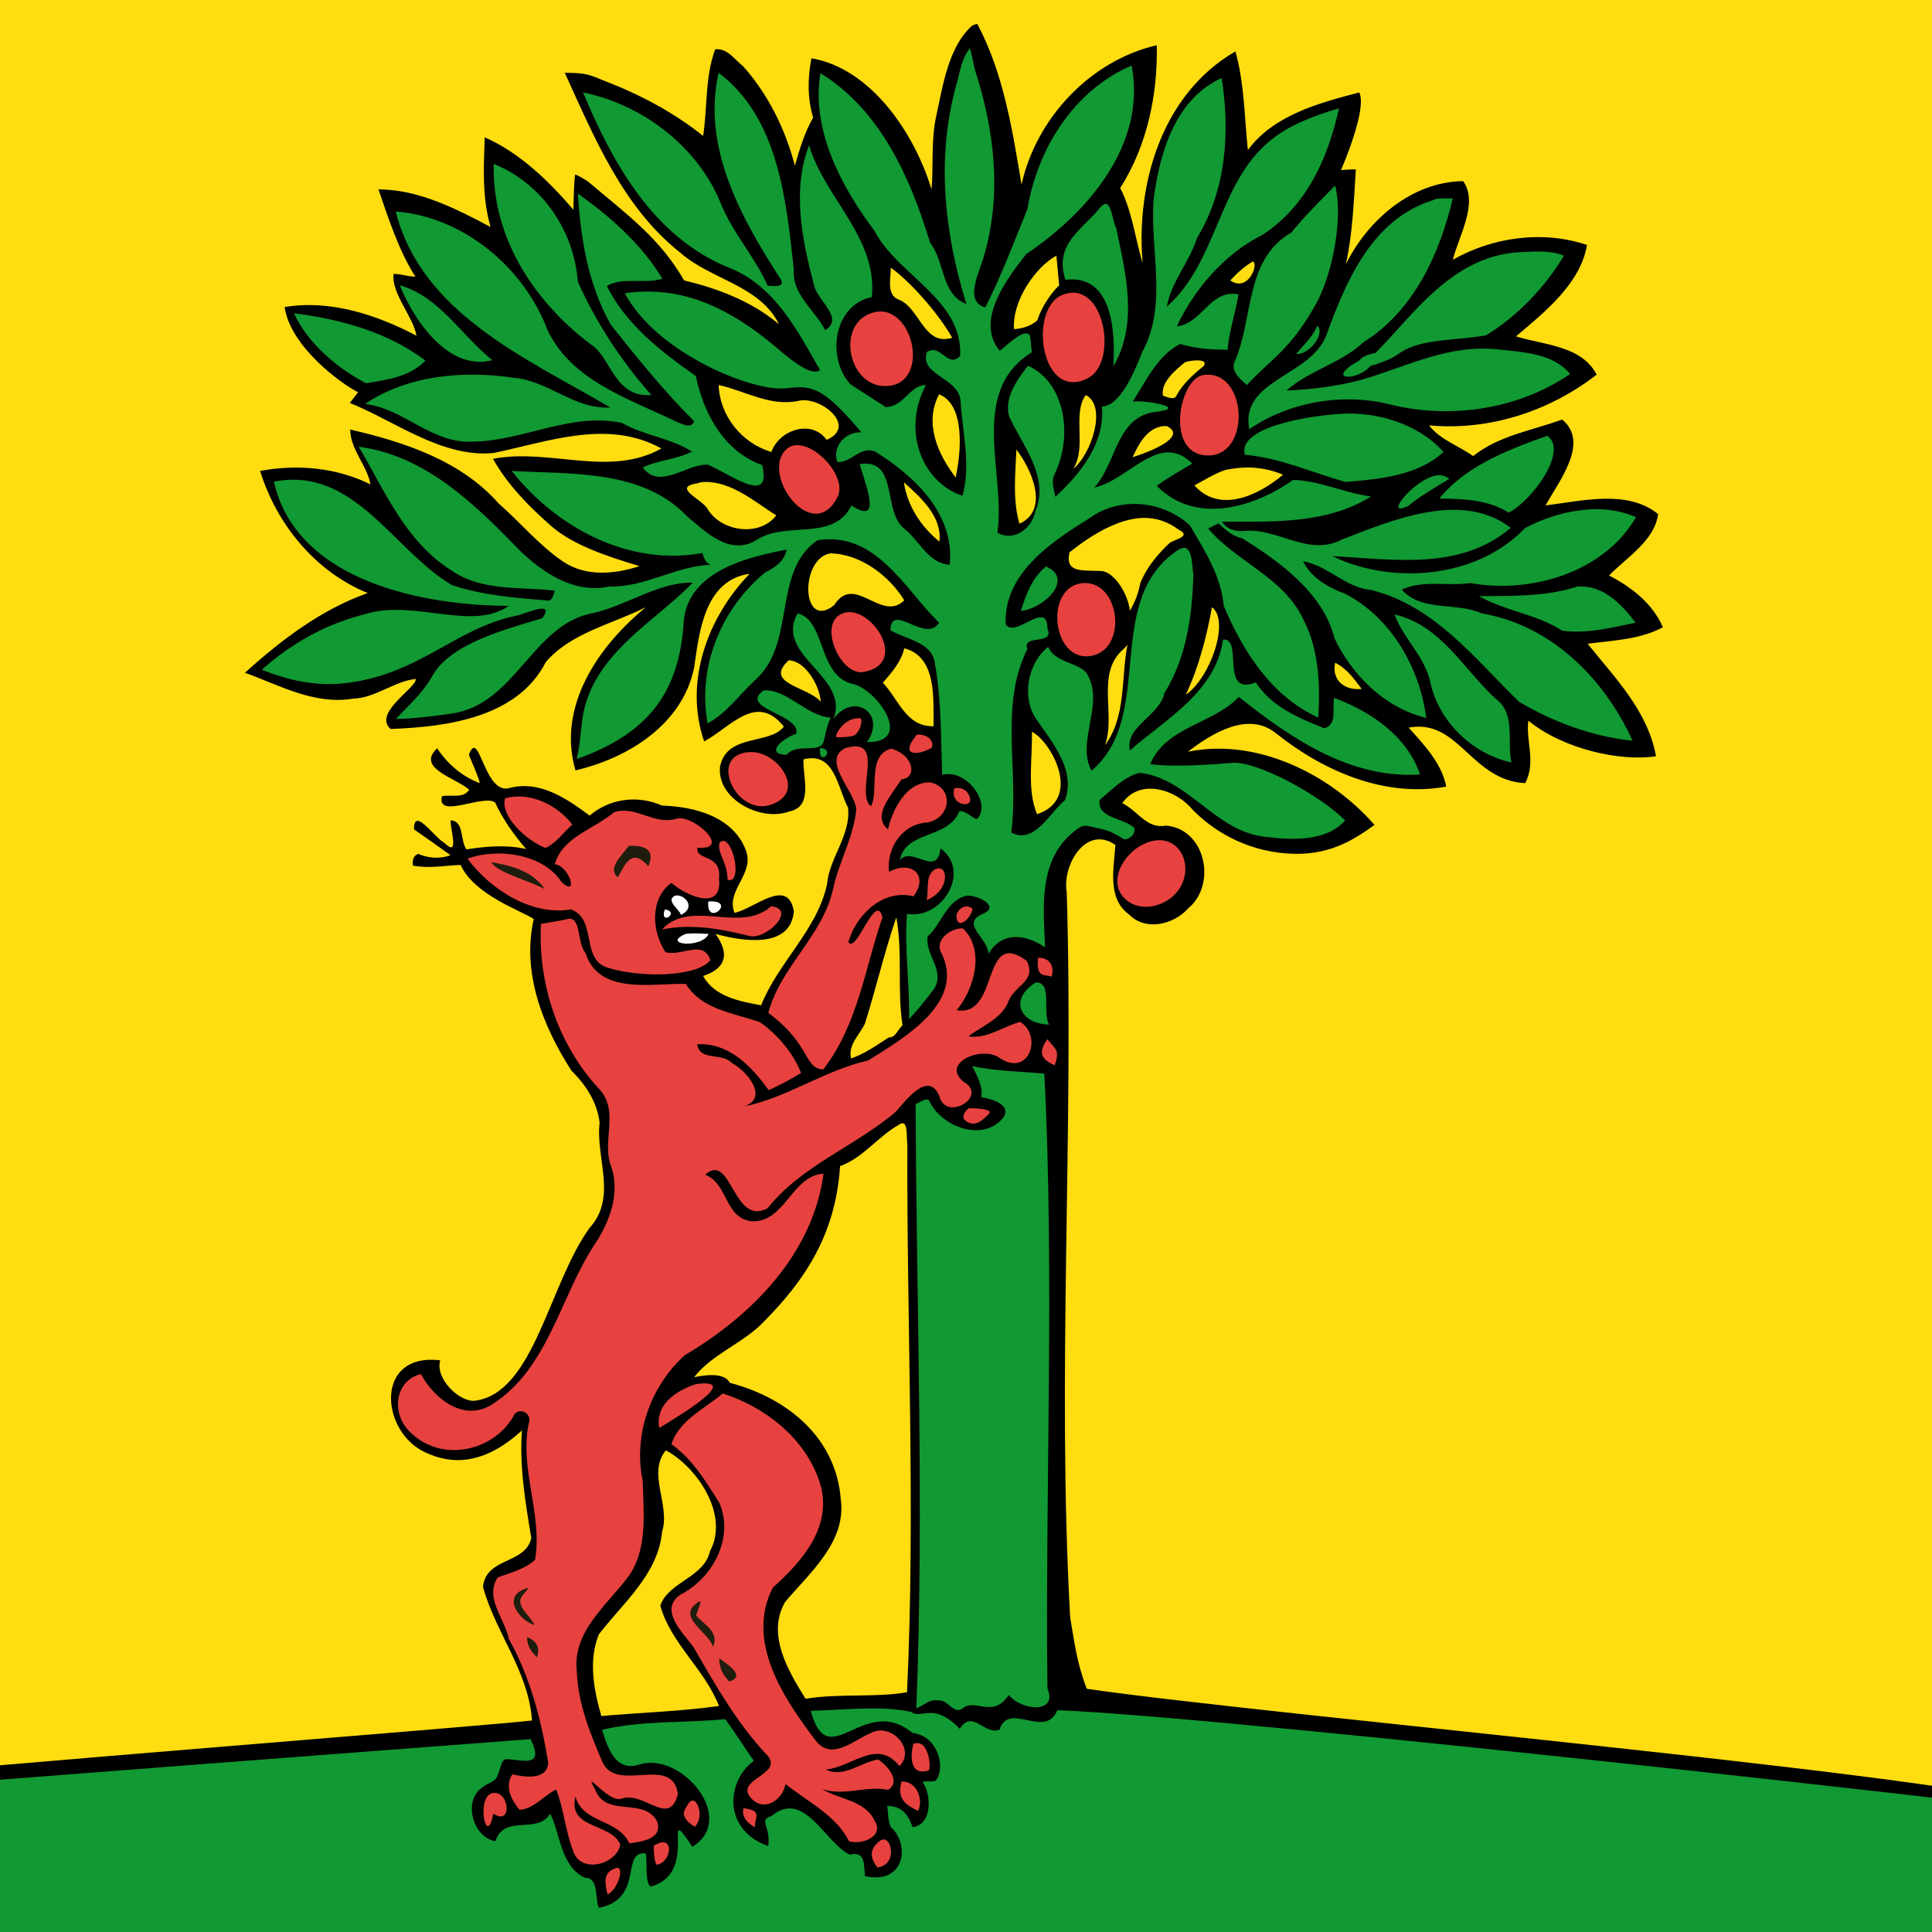 <?xml version="1.0" encoding="utf-8"?>
<!-- Generator: Adobe Illustrator 26.0.3, SVG Export Plug-In . SVG Version: 6.00 Build 0)  -->
<svg version="1.1" id="Layer_1" xmlns="http://www.w3.org/2000/svg" xmlns:xlink="http://www.w3.org/1999/xlink" x="0px" y="0px"
	 viewBox="0 0 560 560" style="enable-background:new 0 0 560 560;" xml:space="preserve">
<rect x="0" y="0" width="560" height="560" fill="#333333" stroke="none"/>
<style type="text/css">
	.st0{clip-path:url(#SVGID_00000130616618623650723080000015350717298740876449_);fill:#FFDD11;}
	.st1{clip-path:url(#SVGID_00000130616618623650723080000015350717298740876449_);}
	.st2{clip-path:url(#SVGID_00000130616618623650723080000015350717298740876449_);fill:#E7423F;}
	.st3{clip-path:url(#SVGID_00000130616618623650723080000015350717298740876449_);fill:#1F1D0E;}
	.st4{clip-path:url(#SVGID_00000130616618623650723080000015350717298740876449_);fill:#FFFFFF;}
	.st5{clip-path:url(#SVGID_00000130616618623650723080000015350717298740876449_);fill:#119933;}
</style>
<g>
	<defs>
		<rect id="SVGID_1_" width="560" height="560"/>
	</defs>
	<clipPath id="SVGID_00000034806401136956154800000013712331179688736957_">
		<use xlink:href="#SVGID_1_"  style="overflow:visible;"/>
	</clipPath>
	
		<rect style="clip-path:url(#SVGID_00000034806401136956154800000013712331179688736957_);fill:#FFDD11;" width="560" height="560"/>
	<path style="clip-path:url(#SVGID_00000034806401136956154800000013712331179688736957_);" d="M306.2,74.1l0.8,8.6
		c-2.5,2.4-5.2,6.5-6.3,10.1c-2,1.9-4.9,2.5-6.8,2.6C293.4,87,300.2,77.4,306.2,74.1z M363.1,75.8c1.9,0.4-1.2,9.1-6.5,5.5
		C358.5,79.2,360.6,77.3,363.1,75.8z M258.2,77.6c5.3,3.7,13.6,12.9,17.8,20.3c-8.1,2.5-9.2-8.1-15.1-10.9
		C256.8,85.8,258.2,80.9,258.2,77.6z M348.9,106.1c-3.3,2.6-6.3,5.5-7.9,8.6c-0.6,1.3-2.5,0.5-3.9,0c-0.8-3.9,3.9-7.7,6.4-9.7
		C344.7,104.5,350.5,103.7,348.9,106.1z M208.3,111.6c7.7,1.7,14.9,6.3,23.1,4.6c6.2-1.6,17.4,7.3,8.2,11.3
		c-4.3-6.1-13.8-2.9-16,3.5C215,128.5,208.6,120.5,208.3,111.6z M272.2,114.3c7.6,3,6.4,16.8,4.8,24.1
		C271.8,131.6,267.8,122.6,272.2,114.3z M314.7,114.5c6.2,3.1,1.8,16.9-3.6,21.4C315.1,129.4,310.7,120.2,314.7,114.5z M338.2,123.5
		c6.5,3.2-6.1,7.9-9.9,9C330.2,128.4,332.9,123.3,338.2,123.5z M294.6,130.3c4.4,5.7,9.7,17.5,0.9,21.5
		C293.5,145.1,294.3,137.4,294.6,130.3z M361.5,135.5c3.6,0,7.1,0.7,10.4,2.1c-7,5.9-18.3,11.4-25.7,3.1c3-1.6,5.8-3.4,9-4.5
		C357.3,135.8,359.5,135.5,361.5,135.5L361.5,135.5z M204.5,139.7c7.5-0.1,14.4,5.8,20.5,9.7c-4.9,6.4-16.3,4.7-20.1-2.2
		c-2.1-2.8-10-6-2.8-7.1C202.9,139.8,203.7,139.7,204.5,139.7L204.5,139.7z M262,139.8c4.9,4.4,11.1,9.9,10.3,17.2
		C266.9,152.6,263,146.6,262,139.8z M331.5,150.1c3.5,0,6.9,1,10.1,3.4c3.8,1.9-0.6,2.7-2.5,3.8c-3.6,3.4-6.8,7.2-8.6,11.8
		c-0.5,2.7-1.5,5.5-3,7.9c-0.6-5.2-4.7-11.3-8.3-11.5c-5.9-0.2-10.5,0.5-9.2-5.4C315.9,155.4,323.8,150.3,331.5,150.1L331.5,150.1z
		 M240.6,160.4c8.7,0.1,17.1,6.4,21.5,13.6c-6.6,6.6-14.4-8-20.3,1.4C232.3,183,231.7,162.1,240.6,160.4L240.6,160.4z M351.3,176
		c5.2,3.8-0.3,20.3-7.6,25.4C347.5,193.3,349.7,184.7,351.3,176z M326.8,186.9c-1.9,9.7-0.3,20.7-6.5,29.1
		c3.2-9.1-2.8-20.9,5.4-27.9C326,187.8,326.6,187.2,326.8,186.9z M262.1,187.9c9.6,2.5,8.4,14.9,8.5,22.6c-8,0.2-10.1-7.8-14.7-12.6
		C258.4,195,261.2,191.9,262.1,187.9L262.1,187.9z M228.6,191.4c4.8,0.1,9,7.3,9.3,12C234.2,199,221.2,198.2,228.6,191.4z
		 M387,192.1c3.4,1.7,5.5,4.7,7.7,7.6C389.8,200.2,385.9,197.2,387,192.1z M299.1,212.1c5.6,2.8,14.8,19.5,1.5,23.9
		C297.6,228.9,299.3,219.9,299.1,212.1z M259.8,265.9c1.9,10.3,0.2,20.9,1.8,31.3c-1.4,1.2-2,3.6-4,3.5c-3.5,2.3-6.9,4.7-10.9,6.1
		c-1-3.9,2.5-6.9,4-10.1C253.9,286.6,256.3,276.1,259.8,265.9z M261.7,325.6c1.5,0.1,1,4.5,1.3,6c-0.2,52.5,2.4,106.7-0.1,158.9
		c-8.7,1.6-19.9,0.3-29.4,1.9c-5-8-11.4-18.7-5.9-28.1c7.2-8.5,17.8-17.5,16.1-29.7c-1.3-17.4-14.8-29.2-32.2-33.8
		c-0.8-1.6-3.2-3.1-10.3-1.6c4.8-6.4,14.1-9.9,19.7-15.6c12.4-12.4,21.3-25.7,22.6-45.6c6.7-2.4,10.9-8.5,16.9-11.9
		C261,325.7,261.4,325.5,261.7,325.6z M193,420.4c8.6,4.5,18.6,18.4,12.8,29.2c-1.7,7.7-12.1,8.9-14.4,15.8
		c2.9,10.8,13,18.6,17,29.1c-11.8,1.6-22.8,1.9-34.1,2.9c-2.2-7.6-3.8-16.2-0.7-23.7c7.1-9.2,17.2-17.5,18.3-29.7
		C194.4,436.3,187.5,427,193,420.4z M593.1,524.6c-7.6-8.2-224.2-27.2-278.1-35.1c-3-7.9-3.5-13.3-4.8-20.6
		c-3.9-70,1.1-140.2-1-210.3c-1.4-7.5,5.4-19.7,14.1-13.7c-0.4,6.7-2.5,15.5,4,20.2c4.8,4.9,13,2.9,17.2-1.9c8.2-6.8,5-23-6.6-23.9
		c-5.5,1.1-8.2-4.4-12.6-6.5c5.1-7.3,15.5-4,20.3,1.8c5.6,5.8,15.1,12,27.7,12.8c11.8,0.8,19-3.9,25.1-8.3
		c-12.9-14.8-34.2-25.3-54.1-21.2c6.8-5.2,17.4-11.9,25.5-5.4c13.6,10.9,31.5,18.8,49.4,15.5c-1.3-6.7-6.3-12-10.9-17.1
		c14.6-2.7,18,15.3,33.8,16.1c3.2-6.2,0.1-12.4,0.9-18.1c10.2,8.3,26.8,11.9,37,10.3c-2.4-13.3-12.1-22.9-19.8-32.6
		c7.4-1,15.2-1.2,21.8-4.8c-3-6.9-9.1-11.6-15.6-15c5.2-5.3,13.3-10.2,14.2-17.8c-8.9-7.2-22-3.8-32.6-2.5c3.8-7,12.9-18.2,4.8-24.9
		c-8.7,3.2-18.3,4.6-25.8,10.6c-4.2-3-9.5-4.7-12.8-8.9c17.6,1.6,34.9-4.1,48.6-14.7c-4.3-8.4-15.3-8.6-23.4-11.1
		c8.5-7.1,18.8-15.5,20.6-26.5c-12.8-4.3-27.3-2.3-38.9,4.3c1.8-7,7.5-16.5,3-22.8c-14.9,0.2-27.6,11.2-34,24.1
		c2-9.1,2.3-18.3,2.9-27.5c-2.3,0-4.3,0.2-4.3,0.2c1.2-2.8,7.5-17.9,5.3-22.5c-11.5,3-24.8,6.5-32.3,16.7c-1-9.5-1-19.3-3.6-28.6
		c-21.3,12.3-28.9,38.4-26.9,61.4c-2.2-7.3-3-15-6.5-21.8c7.8-12.2,10.9-27.1,10.6-41.4c-19.4,4.5-35,21.3-39.2,40.4
		C293.5,38,290.9,21.2,283.3,7c-0.4-0.1-1.3,0.3-1.6,0.5c-6.9,6.2-8.5,17.9-10.3,26c-1.6,7-0.8,15.7-1.4,21.4
		c-4.9-16.3-17.6-35.1-34.8-38c-1.1,5.7-1.2,11.6,0.5,17.2c-2.5,4.3-3.9,9.1-5.3,13.9c-2.8-10.6-7.7-20.6-15-28.8
		c-2.5-1.9-4.5-5.3-8.1-4.9c-3,8.1-2.2,16.8-3.5,25.1c-8.6-6.9-18.5-12.1-28.7-16c-4-1.6-4.8-2.3-11.4-2.3
		c8.6,18.8,16.9,39.2,33.8,52.4c8.8,7.6,22.8,9.3,28.3,20.5c-7.8-6.6-17.7-10.4-27.5-12.7c-7-12.2-16.3-18.9-27.4-28.3
		c-0.6-0.6-3.5-2.3-4.2-2.4c-0.4,3-0.4,7.1-0.5,10.2c-7.1-8.3-15.5-16.5-25.7-21c-0.3,8.7-0.8,17.5,1.7,26
		c-10-5.3-20.9-10.9-32.5-10.9c2.8,8.2,6,18,10.7,25.3c-2.7-0.1-3.9-0.8-6.3-0.8c-0.8,5.5,5.9,12.8,6.6,17.9
		c-11.6-6.1-25-10.5-38.2-8.3c1.6,11.5,16.6,22.4,21.3,24.7l-2.4,3.1c13,5.2,26.8,16,41.7,14.5c15.9-3.3,33.1-9.9,48.6-1.3
		c-15.1,8.5-32.5-0.2-48.8,3c4.2,7.5,10.4,13.8,16.9,19.5c6.4,5.6,16.6,8.9,25.6,11.6c-7.2,2.3-15.6,3.2-22.3-1.4
		c-6.8-4.6-12.5-11.5-18.6-16.8c-10.9-12.4-27.4-17.8-43-21.4c0.1,5.9,4.8,10.2,5.9,15.9c-10-4.9-21.1-5.9-32-3.9
		c4.7,15.3,15.9,29.2,31.2,35.4c-13.4,4.7-25.1,13.6-35.6,23.1c10,3.6,20.1,9.4,31.4,7.5c6.2-0.1,12-5.1,18.1-5.7
		c0.4,2.5-12.5,9.8-7.3,14.5c16.4-0.6,36.8-3.3,45-19.4c7.3-8.5,19.3-11,29-15.9c-13.8,11.3-25.8,28.8-20.4,47.3
		c15.5-3.6,31.1-13.5,34.4-29.8c1.5-10.4,3-25.3,16.1-27.2c-12.3,12.7-19.1,31.5-13.2,48.6c7.7-4.1,15.1-14.3,23.1-4.3
		c-4.1,5.4-16.5,1.9-18.5,11.6c-1,9.4,11.8,16.1,20.1,13c7.1-1.4,3.8-10.1,4.1-15.1c9-2.3,9.8,8,12.9,14c0.9,8-5.4,14.4-6.1,22.3
		c-2.9,13.2-14.1,22.5-19.1,35c-6.2-1.2-13.4-2.4-16.8-8.5c6.9-2.3,7.6-6.6,3.6-12.2c7.6,2.1,21.8,4.5,22.7-6.6
		c-1.8-10-11.4-0.7-17.2,0.5c-2.6-6.6,5.9-11.2,3.3-18.1c-3.6-9.7-14.7-12.7-24.3-13c-7-3.1-15.1-2.1-21,2.9
		c-6.6-4.9-14.4-10.3-23.2-8c-7.4,2.2-8.8-17.9-11.8-9.6c1.1,2.7,2.4,5.4,3.2,8.2c-5.2-1.9-9.4-5.6-12.4-10.1
		c-6.2,5.8,5.5,8.6,9.3,12c-1.7,2.7-5.2,1.3-7.9,1.9c-1.6,6.8,12-0.7,15.4,1.8c2.3,5,5.5,9.4,9,13.5c-5.7-1.3-11.6-0.8-17.3,0.1
		c-1.9-2.6-0.6-8.3-4.6-8.4c-0.1,2.6,2.7,11-1.8,6.5c-2.9-1.5-8.9-10.7-8.8-3.9c3.5,2.4,7.1,5,10.6,7.5c-3.1,1.1-6.3,0.9-9.4-0.4
		c-1.5,0.6-1.7,1.9-1.5,3.4c4.6,0.9,9.2,0,13.8-0.2c4.1,8.9,18,13.4,21.2,15.7c-3.5,15.6,2.6,30.9,10.9,43.9
		c4.2,4.1,7.6,9.4,8.2,15.2c-1.2,10.2,5.2,21.5-2.9,30.4c-11.8,16.3-16.1,47.9-33.2,50.1c-4.2,0.6-11.7-6.2-10.1-11.7
		c-19-2.3-17.4,20.3-4.7,26.5c7.9,3.9,17.4,3.9,28.4-6.2c-0.8,10.3,1,21.1,2.7,31.2c-1.7,7.7-13.2,5.5-14,14.2
		c3.7,13.4,13.2,24.4,14.2,38.7c-17.2,1.9-167.6,13.6-184.8,15.9c93.2,111.4,429,77.2,500.9-1.6L593.1,524.6z"/>
	<path style="clip-path:url(#SVGID_00000034806401136956154800000013712331179688736957_);fill:#E7423F;" d="M164,266.5
		c4.7-1.6,3.1,6.8,5.7,9.7c3.9,12.4,19.5,8.7,29.1,9c4.6,7.5,13.9,8.4,21.5,11.1c5.1,3.6,9.6,8.9,11.9,14.7c-3.1,1.9-6.1,3.5-9.4,5
		c-4.8-6.8-11.6-13.9-20.7-13.3c0.7,5,7.2,2.3,10,5.4c4.4,2.3,10.9,10.1,3.6,12.6c12.4-2.5,23.4-10.5,35.9-13.3
		c10.6-6.6,28.8-17.1,21-31.7c-1.4-3.5,3.2-6.8,6.5-6.6c6.5,6.2,3.3,17.6-1.8,23.7c12.5,2.2,7-24.1,20.3-14.3c3.1,6.2-4,7-5.6,12.5
		c-2.4,4.7-7.6,6.5-11.3,9.4c5.5,0.8,10-2.9,15-4.2c6.5,4,2.7,16.1-5.9,10.5c-5.1-3.8-17.5,1.5-10.3,7c6.9,4.1-5.2,11.5-7.2,4.1
		c-3.1-7.7-9.7,1.1-12.7,4.5c-11.8,10-27.2,15.5-37.1,27.9c-10,5.5-10.5-16.6-18.1-9.7c6.7,2.6,5.6,12.6,13.5,13.5
		c9.7,0.4,11.5-13.2,20.8-13.8c-3.1,23.2-20.6,41-40.2,52.6c-10,9-15,23.3-12.2,36.5c0.2,9.1,1.5,19.3-3.9,27.3
		c-6.3,8.6-16.6,16.2-15.2,28c0.3,9.1,3.9,18,7.5,26.3c4.2,8.9,20.2-2.4,21.8,9.1c-2.5,9.8-9.7-0.8-16.2,1.3
		c-3.9,1.7-11.8-9.7-7.7-2.4c3.1,8,14.2,1.9,17.9,9.1c1.6,5.1-4.5,5.8-8.1,6.3c-3.3-7.2-13.5-5.7-15.6-13.6
		c-2.3,9.6,10.1,7.5,13,13.9c-0.9,5.7-11.3,8.7-13.6,2.1c-2.3-5.8-2.7-12.2-5-18c-3.7,1.8-6.2,5.5-10.6,5.9
		c-2.4-2.9-4.4-6.7-2.1-10.3c3.6,0.8,10.1,1.8,10.4-3.4c-2-12.3-5.2-24.8-11.4-35.8c-1.1-5.8-7.2-12-3.2-17.9
		c3.8-1.4,7.7-2.3,10.8-5.1c2.2-13.1-4.5-26.1-1.9-39.3c1.4-3.3-3.2-5.4-4.5-2.1c-5.9,10.1-21.3,13.6-30.4,3.8
		c-5.1-5.6-3.4-14.6,3.7-16.2c4,7.3,12.6,14.1,20.9,8.6c16-10.4,19.4-30.7,29.2-45.8c4.6-6.7,7.9-15.5,4.9-23.4
		c-2.5-7.1,2.5-15.7-3.2-21.9c-12-12.9-17.9-30.5-17-48C159.5,267.3,161.8,267,164,266.5L164,266.5z M178,541.7
		c3.4-1.9,1.4,5.9-1.9,7.4C175.3,545.9,174.8,542.9,178,541.7z M189.5,535c6.3-3.9,5.2,5,0.8,5.5C189.4,539.1,189.5,535,189.5,535z
		 M255,533.6c3.3-2.5,5.6,6.9-0.7,7.7C251.9,538.1,252.2,535.8,255,533.6z M215.5,524.1c5.6,0.8,3.3,2.3,3.3,5.5
		C217.2,528.8,214.8,526.9,215.5,524.1z M199.6,522.7c2.1-3.1,4.9,3.7,1.8,6.8c-1.6-1-3.1-2.2-3.2-3.9
		C198.2,524.8,198.9,523.8,199.6,522.7z M142.3,519.9c5.2-1.9,6.6,9.7,0.7,5.8C141,535.9,138.1,521.5,142.3,519.9z M261.3,516.4
		c4.6-0.2,6.4,5.4,4.8,8.5C263,523.3,259.8,521.8,261.3,516.4z M264.7,505.5c4.2-1.8,5.3,6.1,4.5,7.7
		C263.8,514.8,263.8,509.3,264.7,505.5z M209.5,403.9c13,4.2,24.8,13.8,28.5,27.1c2.9,12.1-5.7,21.7-14,29.2
		c-8,15.6,3.2,32.2,12.5,44.4c4.7,6,11.3-0.5,16.2-2.4c5.6-2.8,12.9,4.8,8,9.7c-6.5-8.2-13.8,0.4-21.3,1c5,2.6,10.1-2.1,15.1-2.9
		c2.8,1.7,6.8,6.5,2.9,8.8c-6.3-1.3-12.7,1.9-19.1-0.2c5,3,12.5,3.2,15.3,9.3c2.7,4.5-3.9,6.9-7.5,5.8c-3.8-7.6-12-11.4-18.4-16.6
		c-0.8,4.5-6.1,8.3-9.9,4.2c-5.3-5.6,9.6-6.9,4.6-12.5c-8.8-9.3-15.1-20.5-21.4-31.4c-3-4.1-10.1-10.7-3.9-15.1
		c9.5-4.8,15.8-16.6,11.4-26.7c-3.9-6.2-7.8-12.7-13.9-17C197,411.5,204.2,408.4,209.5,403.9L209.5,403.9z M201.7,401.2
		c13.9-1.9-5.4,9.5-10.6,12.7C189.8,407.1,196.1,403,201.7,401.2z M280.8,321.2c5.8,0.1,6.6,0.9,5.8,1.7c-1.6,1.6-4.2,4.4-7.1,1.6
		C278.8,323.7,279.6,322.1,280.8,321.2L280.8,321.2z M303.6,301.2c2.3,3.1,3.7,2.9,2.1,7.6C302.5,307.3,300.4,305.6,303.6,301.2z
		 M300.9,277.6c3.9,0,4.7,3.1,3.9,5.5C303.3,282.3,300.1,283.9,300.9,277.6z M277.2,265.2c1.6-3.9,4.9-2.1,4.7-1.6
		C281.1,266.7,277.2,269.8,277.2,265.2z M223.5,262.7c7.6,0.7-1.3,9.8-6.3,8.6c-8.2-2.1-16.8-3.6-25.3-1.9
		C200.3,260.4,214.6,270.7,223.5,262.7z M270.8,252.1c4.2-2.3,4.8,6-2.2,8.8C269.3,258,268.1,254.1,270.8,252.1z M332.9,244.1
		c8-2.7,12.6,5,9.9,11.7c-2.7,6.6-11.6,9.2-16.4,5C320.5,255.8,325.8,246.5,332.9,244.1L332.9,244.1z M208.6,244.2
		c3.6-3.3,7,12.4,2.3,10.8C210.8,249.6,207.7,247.2,208.6,244.2L208.6,244.2z M178,235.4c6.3-2,11.7,3.9,18.1,1.9
		c4.7-1.4,16.4,9.2,6.1,8.4c-0.8,3.9,7.1,1.6,6.2,9c1.1,9.6-9.5,5-13.8,1.2c-6.3,4.6-5.7,14.1-1.7,20.1c4.7,1.3,11-3.8,13,2.3
		c-3.8,4.9-20.2,5.2-29.7,2.2c-8-2.3-3-14.1-10.7-16.9c-11.2,1.9-23.1-5.5-30-14.7c7.8-3,21.6-1.9,27.3,6.8c5,4.6,2.3-4.7-2-5.2
		C163.1,242.5,172.2,240.4,178,235.4L178,235.4z M146.4,231.4c7.1-2,15,1.8,19.5,7.6c-2.6,2.3-4.6,5.3-7.8,6.8
		C152.5,243.6,144.9,236.5,146.4,231.4z M276.6,228.5c3.8-0.8,5,3,4.5,3.9C280.4,234,275.4,232.9,276.6,228.5z M217.5,218
		c7.9-0.3,16.5,11.6,6.1,15.2C213.3,236.9,204.8,218.4,217.5,218z M245.1,216.8c12-3.4,2.6,12.9,7.3,16.9c2.5-3.8-1.3-14.8,5.9-16.7
		c6.4,1.7,7.8,8.4,3,8.9c-3.2,5-8.6,10.6-3.9,14.5c1.2-5.5,5.3-14,12.4-13.6c7.1,1.9,5.5,10.6-1.1,11.6c-7.3,0.5-11.8,7.5-11,14.3
		c6.3-3.4,11.7,0.8,7.1,7.1c-8.9-2.2-16.7,5.4-18.9,13.3c2.4,3.5,7.9-15,9.9-7.2c-5,14.2-7.1,31.2-17.2,44.1
		c-5.7-0.4-3.4-7.1-15.9-16.4c3.5-13.4,15.9-22.4,18.8-36.1c1.7-7.8,6.1-15.2,6.7-23.1C247.4,228.8,238,220.3,245.1,216.8
		L245.1,216.8z M265.8,212.9c4.2,0,4.9,2.7,4.2,3.9C265.7,219.2,260.6,219.1,265.8,212.9z M248.8,208.2c1.4-0.6,1.1,2.8-0.8,4.7
		c-0.9,0.9-5.5,0.8-5.5,0.8C241.7,213.4,244.5,208.1,248.8,208.2L248.8,208.2z M244.8,177.6c7.9-2.1,19,15,5.3,17.2
		C243.4,195.8,236.5,179.9,244.8,177.6z M314.2,169c10.7-0.4,12.8,19.9,1.5,21.2C304.7,191.4,302.7,169.5,314.2,169z M228.2,130
		c5.5-4.5,18,7.6,14.5,14.2C235.3,158.3,219.9,136.8,228.2,130z M348.8,108.7c12.9-1.9,14.1,24.2,0.7,23.3
		C337.7,131.2,341.8,109.7,348.8,108.7z M251.7,91.1c12.6-5.7,19,20.6,5,20.8C246.2,112.1,242.5,95.2,251.7,91.1z M308.4,85.3
		c11.8-4,15.6,19.3,7.3,24.1C301.7,117.3,297.6,88.9,308.4,85.3z"/>
	<path style="clip-path:url(#SVGID_00000034806401136956154800000013712331179688736957_);fill:#1F1D0E;" d="M152.8,474.5
		c1.2,0.5,4.3,2,2.8,5.9C153.9,478.5,152.7,477.1,152.8,474.5z M208.5,480.7c2.3,1.7,7.9,5.1,2.9,6.7
		C209.6,485.6,208.4,483.4,208.5,480.7z M201.8,464.8c2.7-2.3,0.1,2.2,0,3.5c2.4,2.7,6.7,4.7,4.9,9
		C205.3,473.1,196.4,468.8,201.8,464.8L201.8,464.8z M153.2,460.2c-0.8,1.6-2.4,2.3-2.4,3.9c0,2.3,2.4,3.9,4.2,6.9
		C151.1,470.2,144.5,462.5,153.2,460.2z M219.8,579.8c18.6,2.6,36.8,6.9,55.7,6.8c-2.9,0.3-5.6,0.5-8.5,0.7
		C251,586.7,235.3,583.5,219.8,579.8L219.8,579.8z M142.4,249.9c5.8,1,12,2.6,15.5,7.8C153,255.1,144.2,253,142.4,249.9z
		 M182.2,245.2c3.7-0.2,8.1,0.5,5.7,5.9c-4.7-5.5-6.7-0.7-8.8,3.2C175.8,251.6,180.6,247.7,182.2,245.2L182.2,245.2z"/>
	<path style="clip-path:url(#SVGID_00000034806401136956154800000013712331179688736957_);fill:#FFFFFF;" d="M192.7,263.6
		C191,268.6,197.4,264.4,192.7,263.6z M205.3,261.3C204.6,269.1,214,260.7,205.3,261.3z M195.7,259.6c2.4-0.6,6.4,3.2,1.7,5.6
		C196.8,263.4,192.8,261,195.7,259.6z M198.7,270.7c2.3-0.3,4.4-0.1,6.7,0C203.5,275,191.5,273.9,198.7,270.7z"/>
	<path style="clip-path:url(#SVGID_00000034806401136956154800000013712331179688736957_);fill:#119933;" d="M281.1,14
		c-2.4,3.1-2.8,6.6-3.6,9.5c-6.3,21.7-3.8,43.9,2.6,64.6c-7.3-2.7-6.2-12.3-10.5-17.7c-5.7-18.8-14.3-38.4-31.8-49.2
		c-2.7,16.3,5.9,32.7,15.6,45.6c6.8,13.1,25.7,19.9,24.9,36.4c-3.7,3.7-5.5-3.7-9.6-1.2c-2.4,6.6,8.8,7.3,9.7,13.9
		c0.5,9.2,3.1,18.7,0.6,27.8c-11.7-3.8-17.7-18.9-10.6-32.1c-4.7,0-6.3,6.2-11.6,6.4c-3.4-2.1-6.8-4.4-10.3-6.6
		c-6.9-7.5-5.1-22.9,6.2-25.3c1.7-17.2-13.6-28.6-18.2-44c-5,13.1-2,27.6,1.5,40.7c0.9,4.3,8.8,9.4,3.2,12.9
		c-3-5.8-9.7-10.4-9.1-17.5c-2.2-20-4.4-44-21.8-57.1c-4.9,21.4,6.4,41.8,17.5,59.1c2.3,3.1-0.7,2.8-3.3,2.6
		c-3.7-8.4-10.2-15.3-13.6-23.9c-6.6-16.3-22.6-28.6-39.9-32.1c8.5,20.3,20.2,41.6,41.8,50.6c13.5,5,20.3,18.3,26.9,29.9
		c-3.3,2.4-11.8-6.1-16-9.3C210,88.9,197.1,82.7,181.1,85c9.2,17.2,36.1,28.1,45.8,27.6c2-0.1,4.4-0.5,6.1-0.3
		c4.8,0.5,8.5,3.4,16.7,13c-4.6-0.2-8.6,4.1-7,8.6c3.9,0.4,6.7-4.8,11-3c11.5,7.2,23,18,21.6,32.8c-6.4-0.4-8.8-7.2-13.5-10.7
		c-6-5.4-1.4-20.1-12.6-18.5c1.3,5.2,7,18.2-2.4,12c-5.2,10.6-18.9,4.4-27.5,10c-7.7,4.8-14.7-2.3-20.2-6.9
		c-13-13.6-33.5-12.1-50.8-13.1c13,16.4,33.9,27.7,55.3,23.8c0.4,1.4,0.9,2.9,2.4,3.4c-10.3,0.4-19,6.6-29.4,6.3
		c-10,2.2-19.2-3.9-26-10.5c-12.9-13.3-27.3-27.5-46.6-30c7.6,12.9,13.5,27.4,26.8,35.8c8.8,6.2,19.9,4.7,30,5.9
		c-0.5,1.3-0.6,3.4-2.6,2.8c-9.2-0.7-18.4-1.5-27.2-4.4c-17.2-10.2-28.3-34.5-51.6-30c6.6,29.5,44.8,36,68.1,36
		c-10.5,7.4-26.8-1.7-41,2.2c-4.1,1.2-16.6,3.9-30.6,16.3c7.3,3,15.2,4.8,23.5,4c22.1-2.3,32.6-16.2,50.6-19.7
		c2.8-0.7,10.9-4.5,7.2,0.8c-11.8,3.5-26.7,7.6-31.8,16.6c-3.3,5.8-7.1,8.6-10.6,12.6c5.3-0.1,10.9-0.8,16.3-1.6
		c18.6-2.8,23.3-26.3,41.3-29.2c9.5-2.3,18.9-9,28.4-8.7c-10,10.4-26,19-30.9,34.6c-1.7,5.3-1.1,8.7-2.7,16.5
		c22.1-7.8,29.4-20.7,30.9-38.5c0.3-15.4,17.4-19.8,29.9-22.2c-0.6,3.3-3.3,5.2-6.2,6.6c-12.7,10.5-19.7,27.2-16.7,43.8
		c5.5-3,9.2-8.3,13.7-12.5c12.1-10.5,4.9-31.4,18.1-40.6c17-2.7,25.2,14,35.3,23.9c-3.9,6.2-13.9-6.2-14.1,2.2
		c4.6,2.7,12.2,3.4,12.9,9.7c1.9,10.7,1.7,21.4,2.1,32.2c6.9-1.9,14.2,8,10.3,12.6c-0.7,0.9-3.2-2.3-5.3-2.1
		c-3.2,8.2-15.5,5.5-17.3,14.2c3.6-4.2,10.9,5.3,11.8-3.4c9,6.6,0.6,20.7-9.7,19c-0.8,10,0.8,20.3,0.6,30.5c2.7-2.9,5.1-5.9,7.4-9
		c3-5.3-2.9-9.7-2-15c4.1-3.6,5.3-10.3,11.3-11.8c3.1-0.2,10.2,3.2,4.4,5.4c-6.2,3,1.8,6.8,1.9,11.5c3.9-6.7,10.9-5.7,16.4-1.9
		c-0.4-11.8-2.2-25.8,9.2-34.2c2.4-1.7,2.8-1,6.7-0.2c2.4,0.5,3.2,0.8,7.1,3.1c1.6-0.1,3.2-1.4,2.9-3.3c-3.2-3.1-10.7-2.6-10.1-8.1
		c3.6-3,7-6.7,11.6-7.9c13.9,1.5,21.8,16.7,35.9,18.5c8.1,1,18.1,1.6,23.7-4.7c-7.9-7.8-25.8-17.2-32.6-16.7
		c-5.1,0.4-16,1.4-23.9,0.4c4.5-10.9,18.2-11.6,25.7-19.5c14.9,11.9,32.2,23.8,52.5,22.5c-3.7-11.1-14.3-18.3-24.9-22.2
		c-0.6,2.9,1,7.7-2.8,8.8c-7.4-2.9-15.4-6.3-19.9-13.3c-10.6,4.2-3.5-13.1-9.5-12.4c-2.1,15.1-16.5,23-27,32.1
		c-1.5-6.9,8.7-10.1,10-16.6c6.4-10.2,8.1-22.6,8.4-34.4c-0.5-2.8-0.1-10.1-4.7-6.9c-21.7,14.7-6.1,47.9-24.8,63.8
		c-4.7-8.5,4.2-19.8-1.6-28.5c-3.2-3.2-8.9-2.8-11-7.4c-5.9,4.7-7.7,14.4-3.6,20.7c4.7,6.9,11.7,14.9,8.5,23.7
		c-4.6,3.8-8.9,13-15.6,9.4c2.4-17.4-3.6-36.7,4.7-53.2c-1.7-4.4,8-0.9,5.8-5.9c0-8.7-9.5,3.2-12.1-1.3
		c-0.6-14.7,13.2-23.8,24.3-30.7c8.8-6.4,21.3-5.1,29.1,2.1c4.3,7.3,9.1,14.8,9.8,23.3c5.6,13.2,13.8,26.2,27.4,32.4
		c0.6-9.6,0.2-19.7-4.3-28.4c-5.6-12.2-19.4-16.7-27.6-26.4c0.9-0.5,2-1,3-1.5c2,1.9,4.2,3.8,7,4.4c10,6.3,23.3,15.5,26.6,28.9
		c5.2,10.8,14.5,20.1,26.6,23.1c-1.9-14.6-10.1-29-23.5-36c-4.9-1.8-9.7-4.5-12.2-9.4c7.2,1.2,12.2,7.6,19.7,8.3
		c18.5,4.6,30,19.9,42.9,32.4c10,5.9,21.2,10.1,32.9,11.3c-8.1-17.9-23.5-33.5-43.7-36.9c-7.5-3.4-17.3-0.3-23.2-6.9
		c6.2-2.9,13.3-0.9,19.8-1.9c17.9,3.2,38.9-3.2,48.1-19.1c-3.9-1.7-8-2.4-12.2-2.3c-7,0.2-14,2.3-20,5.5
		c-13.9,14.6-38.5,16.5-55.8,8.1c17.6,0.9,37,4.3,51.7-8.2c-14.1-10.8-34-2.4-49,3.4c-9.6,5.1-18.6-3.5-28.2-2.5
		c-2.5,0.2-5.1-0.4-6.5-2.7c14.4,0,30.3,0.8,43.2-7.3c-7.7-1-15-4.6-22.6-4.8c-11.4,8.1-28.4,13.1-39.5,1.7
		c3.3-2.4,6.8-4.4,10.3-6.4c-9.5-9.6-18.4,4.8-28.4,6.9c6.6-7.2,6.3-21.1,18.5-22c8.6-1.2-3.9-3.4-7.4-2.9
		c3.9-5.9,7.1-13.3,13.8-16.7c4.4,1.4,9.1,1.6,13.7,1.7c0.5-5.5,2.3-10.7,3.2-16.1c-8.3-1.5-10.4,8.4-17.9,9.3
		c5-10.6,13.7-21,24.8-26.5c12.8-8.3,19.1-22.4,22.2-36.7c-7.1,2.1-14.5,4.8-20.1,9.5c-14.9,12.3-15.2,35.2-29.8,48
		c1.3-7.3,6.6-13,8.8-20c8.4-13.8,9.6-30.6,7.1-46.3c-13.5,6.2-17.9,21.6-19.7,35c-1.2,14.7,4.2,30.6-3.3,44.4
		c-2.3,5.9-6.5,15.8-11.7,15.8c0.9,10.6-6.1,19.4-13.5,26.2c-0.4-2.2-1.3-4.5-0.2-6.6c5.3-10.9,3.2-26.4-7.7-31.4
		c-3.2,4-7,9.4-5.5,14.7c3.9,8.5,11.8,17.6,7.6,27.5c-0.9,4.8-6.1,9-11,6.2c2.5-17.2-8.5-40.9,10-52.3c-0.4-2.3-0.2-4.7-0.9-5.2
		c-1.7-1.2-5.3,2.2-8.4,4.8c-7.1-8.5,1.5-20.3,7.7-28.1C315.3,61.7,332.4,41.8,328,19c-16.8,7.2-27.3,24.2-30.2,41.6
		c-3.9,9.6-7.5,19.2-12.2,28.5c-6.2-1.6-1.8-10.1-0.6-14.2c5.6-18.4,3.2-37.4-2.4-54.6C282.2,18.8,281.9,16.4,281.1,14L281.1,14z
		 M143.1,47.5c-0.6,25,16,43.5,28.8,52.8c5.2,3.8,6.5,15.1,16.9,14.2c-8.7-9.8-16-21-21.3-32.8C166.4,66.9,157.2,53.2,143.1,47.5z
		 M387,53.8c-4.7,4.7-9.3,9.4-12.7,13.6c-13.4,7.7-11,24.6-16.2,36.9c-1.8,3,1.3,5.5,3.3,7.3c7-7.6,12.6-10.1,20.1-23.6
		C386.2,79.5,389.4,63.2,387,53.8z M167.5,56.1c0.8,13.1,3,26.6,9.6,38.1c7.7,9.7,15.4,19.2,24.1,27.9c-0.9,2.4-3.5,0.7-5,0.2
		c-13.8-6.7-30.3-11.8-37.4-26.4c-6.8-18.3-24.5-33.1-44.1-34.6c7.5,29.6,38,42.6,62.2,56.8c-10.3,0.7-18-7.8-28-8.6
		c-14.6-2.2-30.9-0.7-43.1,7.6c11.2,1.2,19.4,11.7,31.4,10.9c14.5-0.2,28.4-8.6,43.1-5.4c6.5,3.7,14,4.3,20.3,8.3
		c-4.5,2.3-9.7,2.4-14.3,4.6c5,6.7,12.8-1.2,18.9-0.8c5.8,2.3,18.8,12.3,15.7,0.1c-11.1-4-17-15-19.2-25.8c-10-7-20.3-15-25.8-26.1
		c4.3-2.7,10.9-0.5,16.1-2.1C185.9,70.7,177,62.9,167.5,56.1L167.5,56.1z M421.1,57.5c-2.1,0.1-4.2-0.3-6,0.6
		c-17.5,5.6-25,23.5-30.7,39.2c-4.6,11.8-25,12.8-22.3,27.1c11.6-7.9,26.9-10.6,40.7-7.2c17.5,4.4,37.3,1.5,52.3-8.8
		c-4.9-6-13.6-6.3-20.7-7.1c-14.4-1.6-26.2,4.8-39.5,8.7c-6.8,1.9-14.8,2.9-22,3.2c6.5-5.8,15.8-7.9,22.3-14
		C409.9,90,417.3,73.5,421.1,57.5z M320.3,59.1c-0.3,0.1-0.7,0.3-1.2,0.8c-5.6,7-13.6,10.7-10.3,21.2c13.9-1.7,14.5,15.5,13.9,25.1
		c7.3-12.4,3.6-27,0.8-40.2C322.5,64.3,322.2,58.8,320.3,59.1z M440.5,73.1c-19.6,1-31,18.4-41.8,29.2c-2.9,0.5-4.4,1.6-4.7,2.2
		c-10.3,5.7-0.8,6.2,3.2,1.6c5.5-1.6,7.3-2.9,8.7-3.9c6.2-4.1,15.6-3.4,24.8-5c9.1-5.5,17.2-14,22.6-23.1
		C449.4,72.5,444.7,72.9,440.5,73.1z M115.9,82.7c4.1,10.2,14.1,25,26.8,21.7C133.7,97.2,127.3,85.9,115.9,82.7z M85.2,90.8
		c4,8.7,12.4,15.8,20.9,20.3c5.9-1,12.9-1.9,17.2-6.6C112.3,96.2,98.6,92.5,85.2,90.8z M381.8,94.4c-1.3,3.3-3.9,5.5-6.1,8.2
		C379.5,102.9,384.3,96.6,381.8,94.4z M360.8,131.8c10.2,0.9,19.6,5.2,29.2,7.9c9.8-0.8,20.9-1.8,28.4-8.7
		c-7.3-8.2-19.1-11.5-28.8-11.1C379.3,120.4,358.7,123.8,360.8,131.8z M448.5,126.3c-11.2,4-23.6,8.7-31.3,18.2
		c6.9,0.1,14.2,0.3,20.1,4.1C444,145.2,454.7,130.7,448.5,126.3z M416.4,137.8c-6.3,0.9-16,12.7-8.1,8.8c1.2-1.4,9-6.2,11.8-7.8
		C418.8,137.9,417.9,137.6,416.4,137.8z M303.2,164.2c-4,3.2-5.8,8.1-7.3,12.9C302.6,176.4,311.5,167.8,303.2,164.2z M458,170h-0.7
		c-9.2,3-19,2.7-28.6,2.8c7.5,4.3,16.7,5.2,24.1,10c7.1,1,14.4-0.9,21.3-2.3c-3.7-4.9-8.8-10.4-15.5-10.5L458,170z M231.2,177.8
		c-6.9,12.2,15.2,18.2,10.4,30.6c5.8-8,15.5-1.6,9.7,6.7c13.6,0.2,3.3-14.9-3.9-16.8C236.9,196.1,239.5,179.8,231.2,177.8
		L231.2,177.8z M404.2,178.1c2.6,7,8.8,12.2,10.4,19.7c2.5,11.4,12.1,20.7,23.5,23.2c-1.4-6.1,1.4-14-4.5-18.4
		C424.2,194,417.7,181.2,404.2,178.1z M222,200.1h-0.6c-7.6,5.3,10.9,6.9,9.4,12.6c-3.2,0.9-9.7,5.8-2.8,6.1
		c2.8-3.5,9.2-0.4,10.6-3.5c0.5-1.1,0.8-4.4,2.2-7.3C233.8,207.5,228.6,200.2,222,200.1L222,200.1z M300.2,284.8
		c-7.8,4.8-4.7,11.9,3.9,12.2C302,293.4,305.2,284.5,300.2,284.8z M281.8,309c1.4,2.9,3.2,5.8,2.6,9c3,0.5,9.3,2.3,6.2,6.2
		c-5.7,6.7-17.1,2.6-20.9-4.4c-0.8-2.4-2.8-0.2-4.3,0.2c0.2,58.3,2.5,117.1,0.2,175.2c3.4-1.5,3.3-2.7,7.1-2.3
		c2.1,0.2,4,4.1,6.3,2.3c3.9-3.1,8.7,3.1,13.4-3.9c3.9,4.7,14.3,5.4,11.2-1.9c-0.7-55.5,2.1-120.5-0.9-178.2
		C296.6,310.6,288.3,310.5,281.8,309L281.8,309z M253.2,495.2c-6,0-12,0.5-18.2,0.7c5.1,18.9,15.3-5.3,29.5,6.4
		c7.1,0.8,9.5,9.4,7.1,13.3c-0.7,1.3-2.1,0.4-4.2,0.9c2.7,3.8,2.8,12.5-2.9,13.1c-1.6-4.7-3.9-6-7.3-6.2c0.2,2.1,0.2,4.4,1,6.2
		c5.5,4.7,4.4,16.8-7.5,14.2c-0.3-3.3,0.2-7.4-4.4-6.2c-7.3-3.6-13.2-19.1-22.7-11.2c-3.9,1.3-0.2,2.5-0.9,8.7
		c-13.4-4.7-12.1-19-4.2-24.7c-2.8-4-5.4-8.2-8.3-12.1c-11.9,1.2-24,0.3-35.7,3.1c1.7,5.3,3.9,12.4,11,10
		c12.2-3.6,28.3,15.8,15.2,23.9c-9.6-14.3,2.4,7.6-12,11.5c-2-0.6-0.9-8.6-1.6-9.6c-7.3-0.6-0.3,13-13.4,15.8
		c-1.4-1.7,0.2-8.8-4.1-8.7c-7.1-3.3-7.1-12.5-10.1-18.6c-3.9,6.2-13.4,0-15.9,8c-6.7-1.2-9.6-12.1-3.5-15.8c1.2-1,2.6-1.2,3.6-2.3
		c1.3-1.6,1.3-5.8,3.2-5.7c4.7,0.2,11,2.6,6.9-5.8c-15.3,1.2-271.6,20.4-286.6,22.9c44.1,46.2,349,59,420.1,59
		c69.8,0,337.4-7.1,381.4-51.8c-51.8-7.3-309.7-36.4-362.2-38.5c-3.6,8.6-14.1-2.8-16.8,5.7c-4.6,1.5-7.8-6.1-11.5-0.3
		c-7.8-8-11-2.6-14.1-4.9C260.3,495.4,256.8,495.2,253.2,495.2L253.2,495.2z M237.7,216.8C242.6,217.2,237.1,222.7,237.7,216.8z"/>
</g>
</svg>
